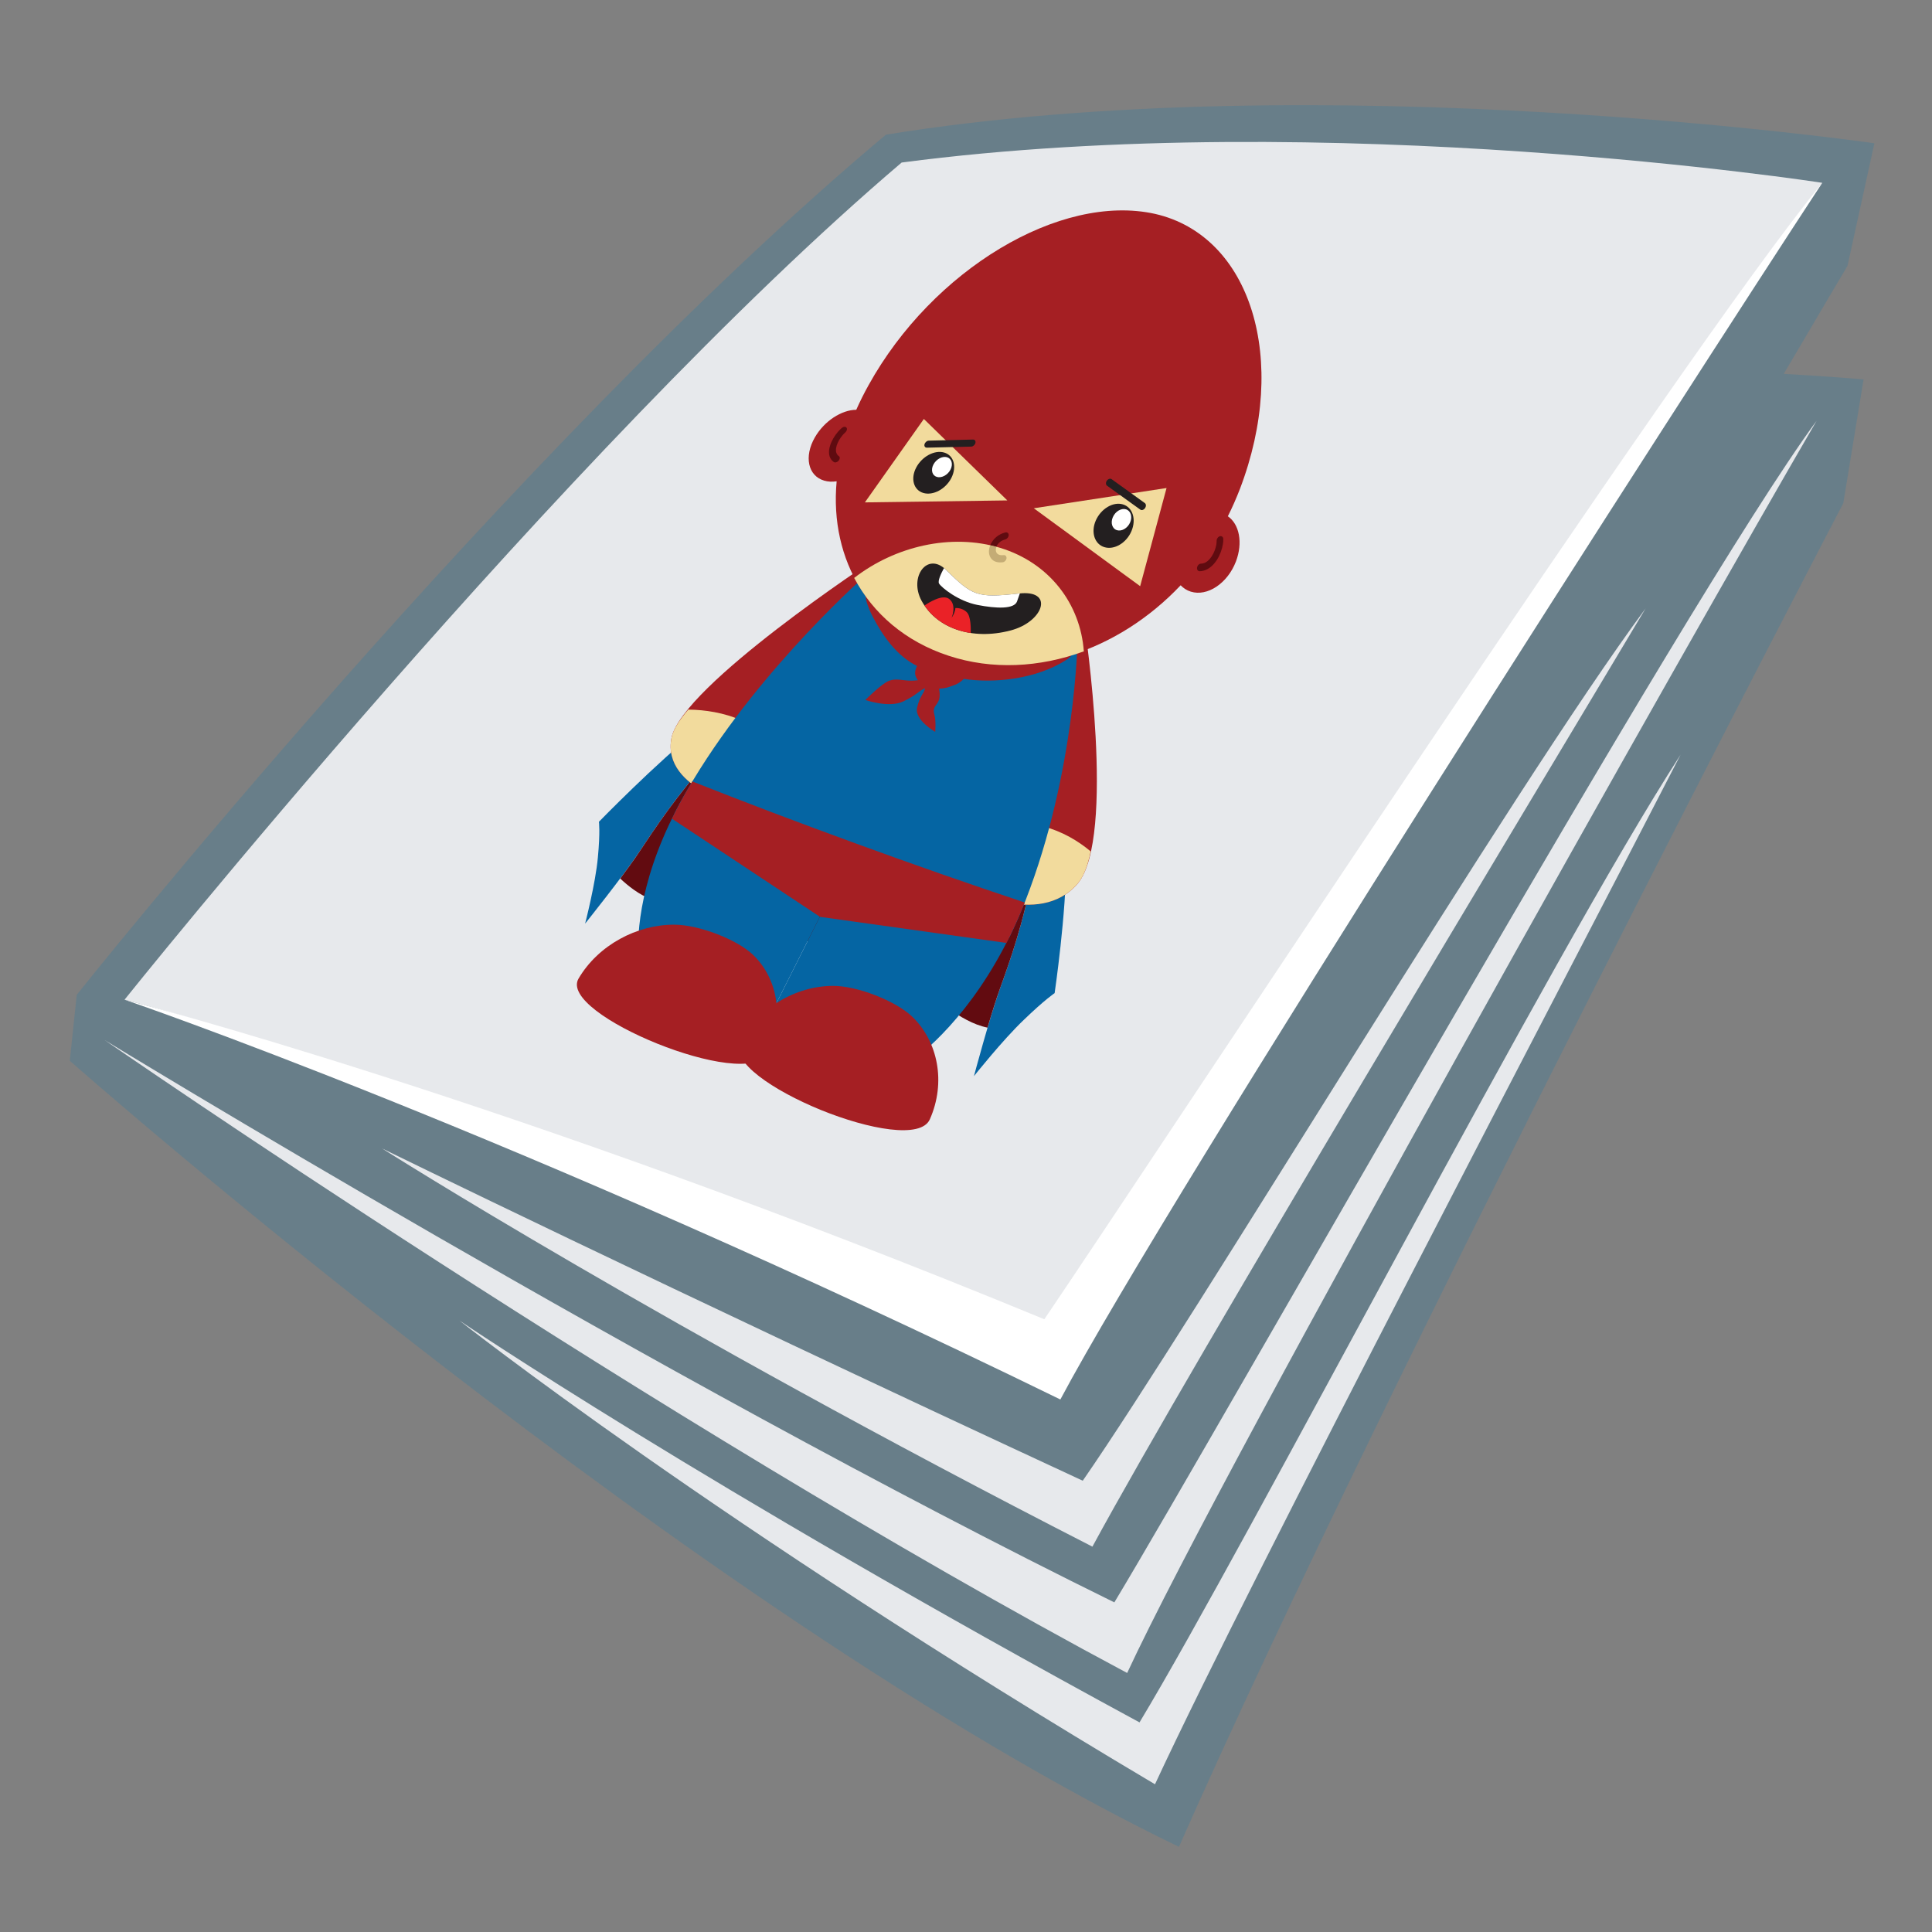 <?xml version="1.0" encoding="utf-8"?>
<!-- Generator: Adobe Illustrator 16.0.3, SVG Export Plug-In . SVG Version: 6.00 Build 0)  -->
<!DOCTYPE svg PUBLIC "-//W3C//DTD SVG 1.1//EN" "http://www.w3.org/Graphics/SVG/1.1/DTD/svg11.dtd">
<svg xmlns="http://www.w3.org/2000/svg" xmlns:xlink="http://www.w3.org/1999/xlink" version="1.1" id="Layer_1" x="0px" y="0px" width="144px" height="144px" viewBox="0 0 144 144" enable-background="new 0 0 144 144" xml:space="preserve">




<rect x="0" y="0" width="144" height="144" fill="#808080" stroke="none"/>




<g>
	<g>
		<path fill="#687E89" d="M137.702,19.814l2.005-9.135c0,0-41.062-5.939-73.676-0.641C38.16,33.397,5.719,74.148,5.719,74.148    l-0.517,4.916c0,0,46.609,41.159,82.67,58.589c15.506-35.127,49.516-100.146,49.516-100.146l1.513-9.229    c0,0-2.2-0.196-5.949-0.414C135.919,22.817,137.702,19.814,137.702,19.814z"/>
		<path fill="#687E89" d="M6.169,78.687c4.364,3.811,47.489,41.127,81.249,57.72c15.176-34.192,47.368-95.91,49.085-99.194    l1.325-8.096c-0.983-0.077-2.675-0.2-4.93-0.332c-0.32-0.018-0.608-0.202-0.759-0.485c-0.151-0.284-0.144-0.625,0.021-0.902    c2.61-4.445,4.303-7.305,4.673-7.927l1.758-8.013c-4.253-0.562-21.723-2.697-41.423-2.697c-11.519,0-21.86,0.722-30.739,2.147    C40.013,33.108,9.161,71.328,6.607,74.514L6.169,78.687z"/>
		<path fill="#E7E9EC" d="M83.057,119.432C48.752,102.569,7.813,77.528,7.813,77.528s40.996,28.391,76.199,47.166    c7.394-15.903,42.115-77.394,51.386-93.33C125.438,44.945,91.101,106.083,83.057,119.432z"/>
		<path fill="#E7E9EC" d="M84.933,128.377c-32.537-17.631-50.695-29.956-50.695-29.956s19.18,15.179,51.848,34.568    c7.394-15.902,30.878-60.607,39.174-76.738C115.58,71.229,92.976,115.029,84.933,128.377z"/>
		<path fill="#E7E9EC" d="M80.702,110.364C48.814,95.568,28.476,85.598,28.476,85.598s20.972,13.325,52.946,29.68    c7.761-14.299,32.566-55.406,41.229-69.926C112.646,58.887,89.045,98.316,80.702,110.364z"/>
		<path fill="#E7E9EC" d="M67.205,12.114c31.829-4.186,68.617,1.512,68.617,1.512S98.88,64.593,78.472,102.94    C37.008,81.447,9.283,74.51,9.283,74.51S42.222,33.35,67.205,12.114z"/>
		<path fill="#FFFFFF" d="M77.838,98.33C37.623,81.738,9.283,74.51,9.283,74.51s28.878,9.84,69.75,29.799    c8.238-15.484,46.675-75.268,56.789-90.683C125.147,26.651,86.587,85.431,77.838,98.33z"/>
	</g>
	<g>
		<g>
			<g>
				<g>
					<path fill-rule="evenodd" clip-rule="evenodd" fill="#0565A3" d="M79.14,46.519c-0.372,1.357,0.101,4.491-0.391,8.71       c-0.465,4.247-0.993,5.723-1.739,9.663c-0.73,3.955-1.735,6.721-2.487,8.818c-0.755,2.097-1.931,6.5-1.931,6.5       s2.126-2.679,3.714-4.193c1.578-1.522,2.3-1.995,2.3-1.995s0.889-6.054,0.849-9.887c-0.014-3.803,0.254-7.907,0.668-11.424       c0.204-1.675,0.615-3.803,0.986-5.562L79.14,46.519L79.14,46.519z M66.504,42.523c-0.833,1.169-3.721,3.11-6.792,6.299       c-3.112,3.145-3.937,4.437-6.617,7.488c-2.705,3.022-4.269,5.417-5.47,7.222c-1.203,1.8-4.014,5.309-4.014,5.309       s0.78-3.007,0.951-4.935c0.184-1.924,0.079-2.656,0.079-2.656s4.275-4.394,7.387-6.862c3.077-2.51,6.199-5.425,8.746-8.059       c1.207-1.271,2.633-2.976,3.785-4.414L66.504,42.523z"/>
					<path fill-rule="evenodd" clip-rule="evenodd" fill="#620B10" d="M73.606,76.593c-2.138-0.424-3.859-2.376-6.776-3.844       c-2.123-1.063-4.317-0.758-6.709-2.645c-2.369-1.868-5.168-2.321-6.746-2.197c-1.583,0.121-3.427-0.444-4.866-0.911       c-0.845-0.278-1.715-0.983-2.28-1.514c0.529-0.711,1.036-1.407,1.397-1.95c1.201-1.806,2.765-4.2,5.47-7.222       c2.68-3.051,3.505-4.343,6.617-7.488c2.843-2.948,5.525-4.832,6.571-6.023l12.786,4.054c-0.237,1.496,0.135,4.472-0.32,8.375       c-0.465,4.247-0.993,5.723-1.739,9.663c-0.73,3.955-1.735,6.721-2.487,8.818C74.248,74.473,73.915,75.542,73.606,76.593z"/>
				</g>
				<g>
					<g>
						<path fill-rule="evenodd" clip-rule="evenodd" fill="#A51F23" d="M80.838,46.604c0,0,2.365,15.784-0.506,19.244        c-2.916,3.416-8.538,0.244-8.538,0.244l1.771-18.978L80.838,46.604z"/>
						<path fill-rule="evenodd" clip-rule="evenodd" fill="#F2DB9D" d="M79.73,62.385c-2.527-1.382-5.311-1.389-7.62-0.304        l-0.316,4.01c0,0,5.623,3.172,8.538-0.244c0.445-0.527,0.754-1.36,0.963-2.389C80.813,63.056,80.292,62.695,79.73,62.385z"/>
					</g>
					<g>
						<path fill-rule="evenodd" clip-rule="evenodd" fill="#A51F23" d="M65.196,41.679c0,0-14.353,9.421-15.146,13.319        c-0.766,3.928,5.647,5.214,5.647,5.214l14.386-14.217L65.196,41.679z"/>
						<path fill-rule="evenodd" clip-rule="evenodd" fill="#F2DB9D" d="M53.244,53.077c2.874,0.536,4.816,2.153,5.529,4.25        l-3.076,2.886c0,0-6.414-1.286-5.647-5.214c0.12-0.603,0.571-1.324,1.25-2.11C51.958,52.898,52.608,52.957,53.244,53.077z"/>
					</g>
				</g>
				<path fill-rule="evenodd" clip-rule="evenodd" fill="#0565A3" d="M75.214,69.896c-4.176-1.523-8.362-3.063-12.562-4.621      c-4.183-1.548-8.312-3.089-12.392-4.623c0.416-0.817,0.89-1.668,1.432-2.552c5.173-8.541,13.017-15.385,13.017-15.385      C69.888,44.347,75.09,46,80.314,47.676c0,0-0.132,9.827-3.874,19.43C76.048,68.105,75.636,69.03,75.214,69.896z"/>
				<path fill-rule="evenodd" clip-rule="evenodd" fill="#0565A3" d="M51.605,58.247c-3.687,6.027-4.107,10.651-4.036,12.799      l10.17,3.981l6.103-12.139C59.631,61.356,55.543,59.804,51.605,58.247z"/>
				<path fill-rule="evenodd" clip-rule="evenodd" fill="#0565A3" d="M76.376,67.268c-2.706,6.786-6.468,10.358-8.395,11.811      L57.74,75.027l6.103-12.139C68.068,64.433,72.255,65.895,76.376,67.268z"/>
				<path fill-rule="evenodd" clip-rule="evenodd" fill="#A51F23" d="M50.082,61.02l11.04,7.318l0,0l0,0l13.899,1.944      c0.468-0.928,0.926-1.931,1.355-3.015c-4.121-1.373-8.308-2.835-12.534-4.379c-4.211-1.532-8.299-3.084-12.237-4.642      C51.018,59.21,50.515,60.135,50.082,61.02z"/>
				<g>
					<path fill-rule="evenodd" clip-rule="evenodd" fill="#A51F23" d="M48.991,77.788c-3.539-1.428-6.657-3.509-5.87-4.849l0,0       c1.47-2.504,4.364-4.032,7.144-4.019c1.811,0.003,4.683,1.104,5.879,2.262c1.838,1.783,2.346,4.702,1.011,7.342l0,0       C56.438,79.938,52.54,79.216,48.991,77.788z"/>
					<path fill-rule="evenodd" clip-rule="evenodd" fill="#A51F23" d="M61.179,82.73c3.576,1.453,7.474,2.175,8.127,0.695l0,0       c1.22-2.759,0.6-5.791-1.298-7.633c-1.232-1.193-4.129-2.319-5.922-2.31c-2.76,0.006-5.571,1.621-6.921,4.245l0,0       C54.438,79.133,57.615,81.271,61.179,82.73z"/>
				</g>
			</g>
			<path fill-rule="evenodd" clip-rule="evenodd" fill="#A51F23" d="M64.66,45.068c0.091,0.261,0.207,0.556,0.395,0.91     c0.76,1.449,1.79,2.911,3.294,3.658c-0.214,0.454-0.181,0.721,0.065,1.065c-0.173,0.018-0.34,0.032-0.484,0.032     c-0.625,0.006-1.091-0.19-1.64-0.002c-0.551,0.19-1.792,1.44-1.792,1.44s1.745,0.615,2.813,0.115     c1.065-0.506,1.074-0.733,1.619-0.982l0.021-0.01c-0.099,0.434-0.385,0.556-0.597,1.447c-0.215,0.914,1.352,1.806,1.352,1.806     s0.073-0.813-0.062-1.278c-0.247-0.855,0.615-0.64,0.344-1.939c0.287-0.012,0.543-0.058,0.705-0.114     c0.449-0.157,0.396-0.14,0.498-0.175c0.079-0.03,0.35-0.143,0.646-0.44c2.255,0.346,5.423,0.027,7.683-1.443     c0.711-0.47,0.582-1.211,0.153-1.098c-2.786,0.71-6.136,1.45-8.819,0.571c-2.396-0.784-3.868-2.889-5.283-4.615     C64.579,42.804,64.278,43.983,64.66,45.068z"/>
			<g>
				<path fill-rule="evenodd" clip-rule="evenodd" fill="#A51F23" d="M86.097,15.943c7.141,1.634,10.006,10.867,6.311,20.522      c-0.269,0.693-0.564,1.364-0.891,2.015c0.856,0.587,1.135,1.973,0.601,3.372c-0.623,1.628-2.128,2.63-3.363,2.245      c-0.297-0.092-0.552-0.259-0.756-0.474c-4.698,4.968-11.431,7.185-17.294,5.253c-5.835-1.905-8.893-7.115-8.346-13.004      c-0.322,0.05-0.641,0.038-0.931-0.05c-1.206-0.353-1.515-1.792-0.695-3.218c0.704-1.226,1.994-2.056,3.088-2.061      c0.271-0.611,0.578-1.228,0.92-1.84C69.494,20.121,79.015,14.364,86.097,15.943z"/>
				<path fill-rule="evenodd" clip-rule="evenodd" fill="#F2DB9D" d="M74.555,40.836c3.685,1.13,5.975,4.193,6.227,7.713      c-3.308,1.211-6.838,1.393-10.079,0.327c-3.232-1.06-5.632-3.149-7.038-5.8C66.697,40.723,70.884,39.719,74.555,40.836z"/>
				<path fill-rule="evenodd" clip-rule="evenodd" fill="#5F0B10" d="M74.931,39.686c0.141-0.035,0.253,0.053,0.251,0.196      c-0.001,0.145-0.117,0.291-0.258,0.325c-0.308,0.078-0.521,0.265-0.625,0.472c-0.011,0.023-0.021,0.05-0.033,0.074      c-0.153-0.041-0.306-0.08-0.46-0.112c0.016-0.038,0.033-0.075,0.052-0.115C74.049,40.151,74.416,39.811,74.931,39.686z"/>
				<path fill-rule="evenodd" clip-rule="evenodd" fill="#C4AC75" d="M74.266,40.752c-0.024,0.062-0.038,0.121-0.041,0.184      c-0.009,0.083,0.003,0.16,0.036,0.227l0.004,0.012c0.074,0.144,0.247,0.236,0.53,0.2c0.141-0.018,0.239,0.089,0.225,0.235      c-0.017,0.15-0.146,0.282-0.285,0.298c-0.492,0.062-0.8-0.122-0.939-0.409l-0.007-0.017c-0.066-0.134-0.091-0.293-0.076-0.46      c0.01-0.124,0.041-0.256,0.093-0.383C73.959,40.672,74.113,40.712,74.266,40.752z"/>
				<path fill-rule="evenodd" clip-rule="evenodd" fill="#5F0B10" d="M62.74,31.899c0.125-0.105,0.281-0.116,0.354-0.024      c0.069,0.09,0.029,0.251-0.093,0.356c-0.063,0.054-0.131,0.124-0.196,0.201c-0.191,0.224-0.362,0.51-0.446,0.788      c-0.078,0.258-0.078,0.506,0.055,0.672c0.027,0.036,0.062,0.071,0.106,0.101c0.099,0.066,0.089,0.224-0.014,0.345      c-0.104,0.122-0.269,0.166-0.365,0.096c-0.066-0.047-0.123-0.102-0.172-0.162c-0.217-0.276-0.222-0.657-0.104-1.046      c0.111-0.366,0.337-0.747,0.591-1.041C62.546,32.08,62.641,31.983,62.74,31.899L62.74,31.899z M90.679,40.311      c0.001-0.154,0.109-0.309,0.245-0.345c0.136-0.035,0.249,0.059,0.253,0.209c0.001,0.125-0.007,0.257-0.031,0.39      c-0.06,0.382-0.219,0.816-0.453,1.178c-0.251,0.384-0.59,0.69-1,0.795c-0.091,0.023-0.181,0.038-0.271,0.039      c-0.14,0.004-0.224-0.123-0.2-0.279c0.027-0.158,0.156-0.289,0.294-0.288c0.059-0.004,0.114-0.009,0.166-0.022      c0.25-0.065,0.463-0.266,0.631-0.519c0.179-0.273,0.297-0.6,0.347-0.89C90.674,40.479,90.683,40.39,90.679,40.311z"/>
				<g>
					<polygon fill-rule="evenodd" clip-rule="evenodd" fill="#F2DB9D" points="75.081,37.299 68.859,31.228 64.463,37.445      "/>
					<polygon fill-rule="evenodd" clip-rule="evenodd" fill="#F2DB9D" points="77.053,37.883 86.948,36.374 84.981,43.691      "/>
				</g>
				<g>
					<path fill-rule="evenodd" clip-rule="evenodd" fill="#231F20" d="M68.682,44.765c1.218,2.255,4.106,2.983,6.853,2.164       c2.293-0.709,3.007-3.001,0.392-2.69c-3.151,0.352-3.443,0.156-5.427-1.774C69.113,41.111,67.735,42.999,68.682,44.765z"/>
					<path fill-rule="evenodd" clip-rule="evenodd" fill="#EA2227" d="M68.905,45.134c0.287-0.198,1.339-0.878,1.841-0.492       c0.586,0.452,0.183,1.405,0.183,1.405c0.154-0.218,0.286-0.538,0.277-0.727c0,0,0.502-0.049,0.862,0.321       c0.29,0.296,0.298,1.192,0.286,1.542C70.928,46.963,69.677,46.28,68.905,45.134z"/>
					<path fill-rule="evenodd" clip-rule="evenodd" fill="#FFFFFF" d="M70.36,42.34c-0.229,0.422-0.483,0.973-0.368,1.155       c0.187,0.302,1.436,1.317,2.86,1.593c1.421,0.279,2.732,0.318,2.95-0.254c0.068-0.179,0.144-0.394,0.212-0.603       c-0.027-0.001-0.059,0.004-0.089,0.007c-3.151,0.352-3.443,0.156-5.427-1.774C70.454,42.417,70.407,42.377,70.36,42.34z"/>
				</g>
				<g>
					<g>
						<path fill-rule="evenodd" clip-rule="evenodd" fill="#231F20" d="M68.821,36.743c0.729,0.213,1.668-0.291,2.091-1.125        c0.42-0.837,0.177-1.683-0.542-1.889c-0.719-0.207-1.656,0.3-2.086,1.127C67.854,35.681,68.095,36.528,68.821,36.743z"/>
						<path fill-rule="evenodd" clip-rule="evenodd" fill="#FFFFFF" d="M69.831,35.548c0.352,0.101,0.81-0.143,1.015-0.549        c0.206-0.408,0.087-0.82-0.263-0.921c-0.35-0.1-0.804,0.147-1.014,0.551C69.36,35.034,69.48,35.446,69.831,35.548z"/>
					</g>
					<g>
						<path fill-rule="evenodd" clip-rule="evenodd" fill="#231F20" d="M82.313,40.781c0.74,0.226,1.644-0.312,2.019-1.193        c0.376-0.886,0.088-1.781-0.641-1.995c-0.726-0.214-1.63,0.324-2.016,1.2C81.293,39.663,81.578,40.557,82.313,40.781z"/>
						<path fill-rule="evenodd" clip-rule="evenodd" fill="#FFFFFF" d="M83.254,39.518c0.358,0.106,0.799-0.155,0.982-0.587        c0.181-0.426,0.041-0.864-0.314-0.97c-0.354-0.104-0.792,0.158-0.978,0.587C82.759,38.975,82.898,39.413,83.254,39.518z"/>
					</g>
				</g>
			</g>
			<g>
				<path fill-rule="evenodd" clip-rule="evenodd" fill="#231F20" d="M72.522,32.762c0.137-0.005,0.216,0.11,0.179,0.255      c-0.038,0.146-0.178,0.267-0.313,0.271l-3.306,0.079c-0.134,0.001-0.215-0.111-0.174-0.257c0.042-0.145,0.18-0.263,0.317-0.267      L72.522,32.762z"/>
				<path fill-rule="evenodd" clip-rule="evenodd" fill="#231F20" d="M85.328,37.495c0.1,0.074,0.11,0.241,0.016,0.376      c-0.09,0.136-0.249,0.187-0.353,0.113l-2.481-1.785c-0.098-0.073-0.105-0.241-0.01-0.375c0.096-0.131,0.254-0.182,0.354-0.109      L85.328,37.495z"/>
			</g>
		</g>
	</g>
</g>





</svg>
